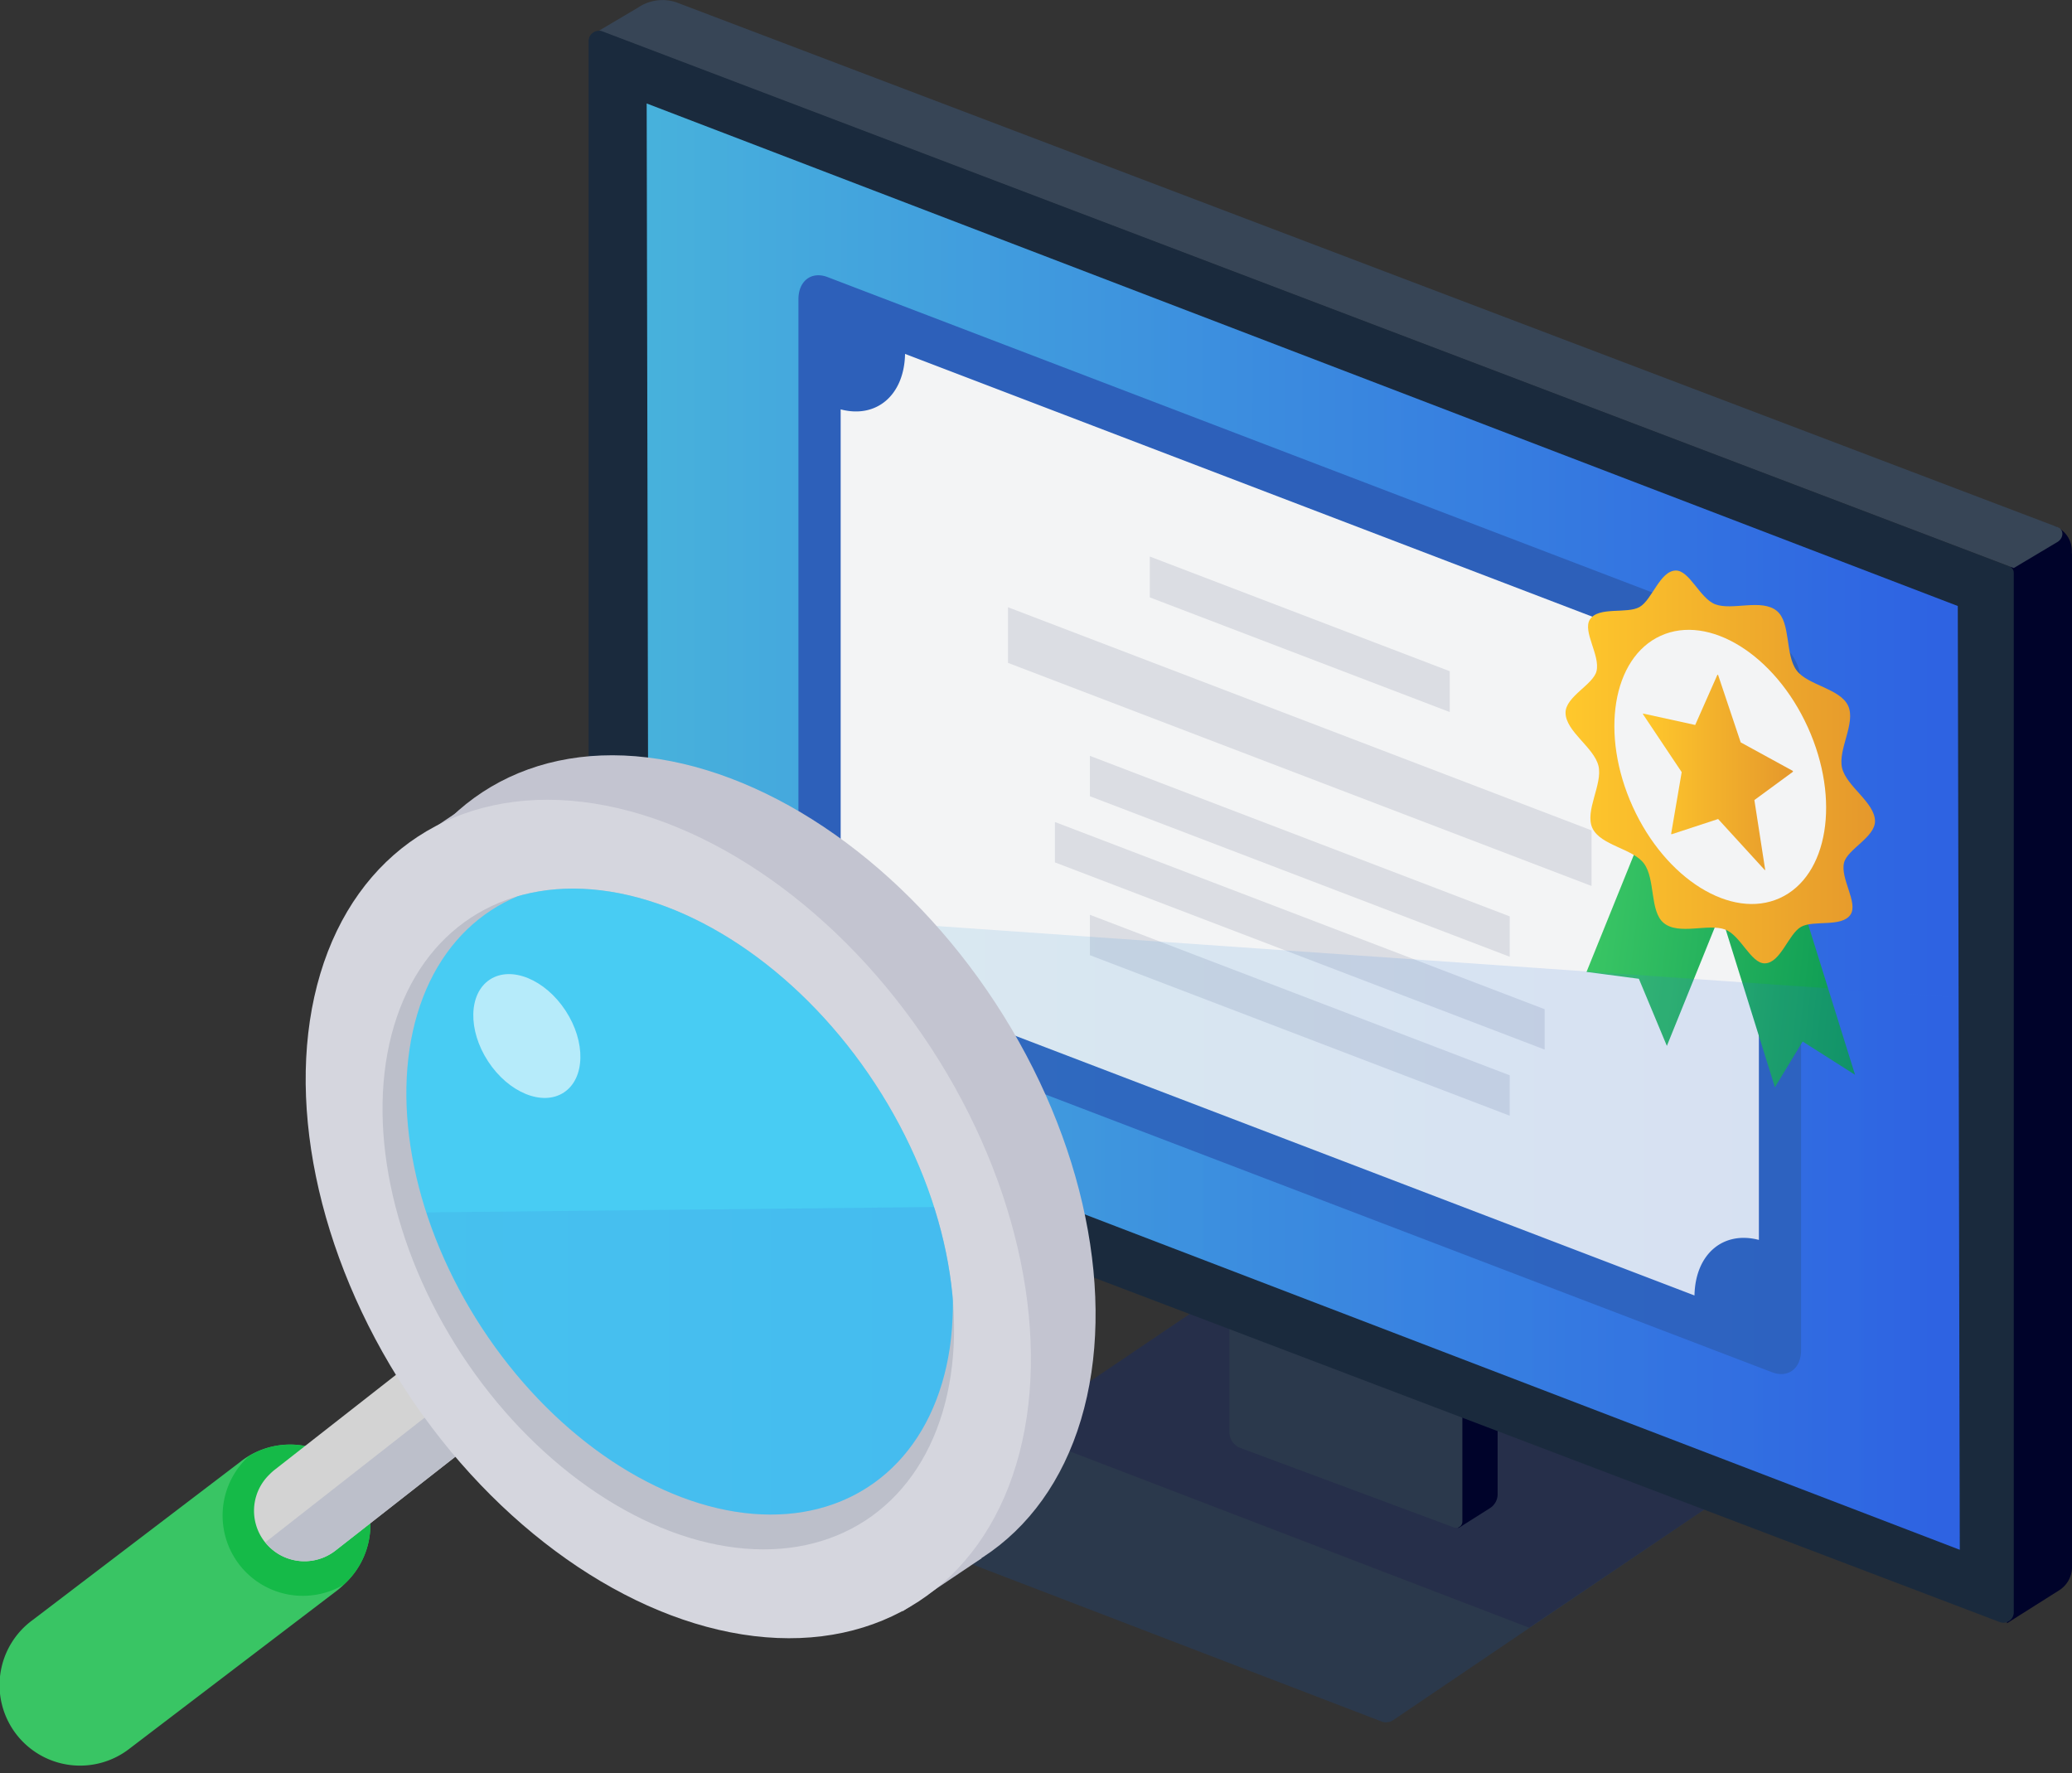 <svg xmlns="http://www.w3.org/2000/svg" xmlns:xlink="http://www.w3.org/1999/xlink" width="149.433" height="127.868" viewBox="0 0 149.433 127.868"><rect x="0" y="0" width="149.433" height="127.868" fill="#333333" stroke="none"/><defs><linearGradient id="a" x1="-0.016" y1="-0.684" x2="0.977" y2="-0.684" gradientUnits="objectBoundingBox"><stop offset="0" stop-color="#48b3dc"/><stop offset="1" stop-color="#2e63e2"/></linearGradient><linearGradient id="b" x1="-0.402" y1="0.313" x2="1.399" y2="0.686" gradientUnits="objectBoundingBox"><stop offset="0" stop-color="#39c564"/><stop offset="1" stop-color="#008f4f"/></linearGradient><linearGradient id="c" x1="0.094" y1="0.413" x2="1.905" y2="0.803" xlink:href="#b"/><linearGradient id="d" y1="0.5" x2="1" y2="0.5" gradientUnits="objectBoundingBox"><stop offset="0" stop-color="#ffc82c"/><stop offset="1" stop-color="#e5982c"/></linearGradient><linearGradient id="f" x1="-0.018" y1="-2.37" x2="0.977" y2="-2.37" xlink:href="#a"/><clipPath id="g"><ellipse cx="17.82" cy="25.977" rx="17.82" ry="25.977" transform="translate(0 19.523) rotate(-33.217)" fill="none"/></clipPath><linearGradient id="h" x1="1.954" y1="11.281" x2="3.198" y2="11.281" gradientUnits="objectBoundingBox"><stop offset="0" stop-color="#48ccf3"/><stop offset="1" stop-color="#00a2dc"/></linearGradient><linearGradient id="i" x1="-1.138" y1="-4.638" x2="1.944" y2="-4.638" xlink:href="#a"/></defs><g transform="translate(-334.177 -64.957)"><g transform="translate(376.626 64.957)"><path d="M401.816,178.9l26.251-17.764,36.976,14.192-27.1,18.34a.912.912,0,0,1-.824.123L401.815,180.24C401.258,180.026,401.259,179.279,401.816,178.9Z" transform="translate(-379.897 -69.638)" fill="#2b394c"/><g transform="translate(30.857 91.499)" opacity="0.5" style="mix-blend-mode:multiply;isolation:isolate"><path d="M428.546,161.136l-17.314,11.689,36.975,14.192,17.314-11.689Z" transform="translate(-411.232 -161.136)" fill="#222647"/></g><g transform="translate(46.217 57.156)"><path d="M447.489,131.651v-.077a1.143,1.143,0,0,0-.752-1.091l-1.472.23v1.348l-1.961.85,1.357,45.432,2.255-1.424a1.2,1.2,0,0,0,.58-.981V131.7A.435.435,0,0,0,447.489,131.651Z" transform="translate(-428.153 -125.302)" fill="#00032a"/><path d="M432.589,126.371l1.7-1a1.9,1.9,0,0,1,1.673-.225l14.887,5.516c.268.1.263.464-.01.639l-1.913,1.141Z" transform="translate(-427.632 -125.037)" fill="#00032a"/><path d="M427.378,126.461v44.721a1.228,1.228,0,0,0,.809,1.172l15.406,5.732a.452.452,0,0,0,.585-.4V132.309a.3.3,0,0,0-.2-.287l-16.017-5.964A.452.452,0,0,0,427.378,126.461Z" transform="translate(-427.378 -125.086)" fill="#2b394c"/></g><path d="M490.886,106.765v-.127a1.891,1.891,0,0,0-1.242-1.8l-2.433.381v2.229l-3.242,1.405,2.244,75.1,3.727-2.354a1.991,1.991,0,0,0,.959-1.622V106.852A.859.859,0,0,0,490.886,106.765Z" transform="translate(-383.915 -66.898)" fill="#00032a"/><path d="M379.6,67.162,382.41,65.5a3.138,3.138,0,0,1,2.767-.371L484.8,102.977c.443.168.434.768-.017,1.056l-3.163,1.887Z" transform="translate(-378.836 -64.957)" fill="#374556"/><path d="M378.8,67.988v73.93a2.032,2.032,0,0,0,1.337,1.939l100.476,38.2a.748.748,0,0,0,.967-.666V106.383a.5.5,0,0,0-.327-.474L379.764,67.322A.747.747,0,0,0,378.8,67.988Z" transform="translate(-378.797 -65.071)" fill="#1a2a3d"/><path d="M477.9,177.094l-94.558-36.239L383.2,72.8l94.558,36.239Z" transform="translate(-379.011 -65.339)" fill="url(#a)"/><g transform="translate(15.138 19.852)"><path d="M464.922,164.929,396.8,138.887a3.625,3.625,0,0,1-2.094-3.2V87.552c0-1.323.937-2.038,2.094-1.6L464.922,112a3.624,3.624,0,0,1,2.094,3.2v48.14C467.016,164.657,466.078,165.371,464.922,164.929Z" transform="translate(-394.709 -85.825)" fill="#2d60ba"/><g transform="translate(3.042 5.669)"><path d="M464.129,155.676V121.105a9.159,9.159,0,0,1-4.644-7.556L402.551,91.784c-.06,2.988-2.07,4.679-4.644,4V130.36a9.158,9.158,0,0,1,4.644,7.556l56.933,21.766C459.544,156.693,461.554,155,464.129,155.676Z" transform="translate(-397.907 -91.784)" fill="#f3f4f5"/></g><g transform="translate(15.111 20.282)"><path d="M442.974,118.359l-21.631-8.269v-2.945l21.631,8.269Z" transform="translate(-411.116 -107.145)" fill="#dbdde3"/><g transform="translate(3.382 14.371)"><path d="M447.076,136.739,416.8,125.164v-2.912l30.279,11.576Z" transform="translate(-414.277 -122.251)" fill="#dbdde3"/><path d="M449.468,143.678l-35.32-13.5v-2.912l35.32,13.5Z" transform="translate(-414.148 -122.495)" fill="#dbdde3"/><path d="M447.076,148.789,416.8,137.214V134.3l30.279,11.576Z" transform="translate(-414.277 -122.838)" fill="#dbdde3"/></g><path d="M452.677,131.088,410.593,115v-4.012l42.085,16.089Z" transform="translate(-410.593 -107.332)" fill="#dbdde3"/></g></g><g transform="translate(70.458 41.139)"><g transform="translate(1.512 11.422)"><path d="M461.192,123.162l7.172,22.992,2-3.3,3.78,2.4-7.172-22.992Z" transform="translate(-454.776 -120.308)" fill="url(#b)"/><path d="M467.331,125.54l-7.087,17.527-2.019-4.839-3.776-.494,7.087-17.527Z" transform="translate(-454.448 -120.207)" fill="url(#c)"/></g><path d="M452.859,118.456c0-1.164,2-2.022,2.235-3,.275-1.136-1.025-2.878-.476-3.724.621-.959,2.68-.378,3.584-.9s1.464-2.6,2.6-2.628c1-.021,1.744,2.009,2.851,2.434,1.229.471,3.357-.428,4.449.482,1.016.847.584,3.156,1.42,4.284.8,1.08,3.133,1.3,3.717,2.551.577,1.238-.752,3.161-.436,4.487.321,1.342,2.372,2.487,2.375,3.838,0,1.164-2,2.022-2.235,3-.275,1.136,1.025,2.878.476,3.724-.621.959-2.68.378-3.584.9s-1.464,2.6-2.6,2.628c-1,.021-1.744-2.009-2.851-2.434-1.229-.471-3.357.428-4.449-.482-1.016-.847-.584-3.156-1.42-4.284-.8-1.08-3.133-1.3-3.717-2.551-.577-1.238.752-3.161.436-4.487C454.913,120.952,452.862,119.807,452.859,118.456Z" transform="translate(-452.859 -108.201)" fill="url(#d)"/><ellipse cx="6.933" cy="10.388" rx="6.933" ry="10.388" transform="translate(0.55 7.574) rotate(-24.424)" fill="#f3f4f5"/><g transform="translate(5.587 7.515)"><path d="M465.777,120.98l3.767,2.062v.058l-2.78,2.041.782,5.044h-.035l-3.362-3.678-3.354,1.1-.035-.028.762-4.452-2.79-4.175V118.9l3.764.825L464.1,116.1l.047.017Z" transform="translate(-458.732 -116.1)" fill="url(#d)"/></g></g><path d="M477.9,180.054l-94.558-36.239-.142-10.2,94.558,6.606Z" transform="translate(-379.011 -68.298)" opacity="0.15" fill="url(#f)" style="mix-blend-mode:multiply;isolation:isolate"/></g><g transform="translate(334.177 109.69)"><g transform="translate(0 0)"><ellipse cx="22.612" cy="32.963" rx="22.612" ry="32.963" transform="translate(15.887 24.773) rotate(-33.217)" fill="#c3c4d0"/><path d="M406.433,180.278l-5.682,3.815-36.418-54.745,5.682-3.815" transform="translate(-335.644 -112.637)" fill="#c3c4d0"/><g transform="translate(0 46.556)"><path d="M351.535,175.681,336.541,187.1a5.807,5.807,0,1,0,6.992,9.271l14.994-11.423a6.054,6.054,0,0,0,.594-.538,5.792,5.792,0,0,0-7.586-8.733Z" transform="translate(-334.177 -161.573)" fill="#39c564"/><g transform="translate(16.057 12.885)"><path d="M358.9,175.28a5.788,5.788,0,0,0-5.916-.016c-.05.049-.11.094-.159.144a5.787,5.787,0,0,0,6.956,9.152c.051-.049.111-.1.16-.145A5.792,5.792,0,0,0,358.9,175.28Z" transform="translate(-351.055 -174.459)" fill="#15ba48"/></g><path d="M372.72,161.685l-17.8,13.933a3.581,3.581,0,0,0-.373.337,3.636,3.636,0,0,0,4.762,5.483l17.8-13.933a3.77,3.77,0,0,0,.372-.337,3.636,3.636,0,0,0-4.761-5.483Z" transform="translate(-335.114 -160.915)" fill="#d3d3d3"/><g transform="translate(19.146 1.46)"><path d="M359.355,181.512l17.8-13.933a3.777,3.777,0,0,0,.372-.337,3.626,3.626,0,0,0,.365-4.793L354.3,180.915a3.592,3.592,0,0,0,.944.849A3.638,3.638,0,0,0,359.355,181.512Z" transform="translate(-354.302 -162.449)" fill="#bcbfca"/></g></g><ellipse cx="22.612" cy="32.963" rx="22.612" ry="32.963" transform="translate(11.223 27.982) rotate(-33.217)" fill="#d5d6de"/><ellipse cx="17.82" cy="25.977" rx="17.82" ry="25.977" transform="translate(19.059 31.201) rotate(-33.217)" fill="#bcbfca"/></g><g transform="translate(19.059 11.678)"><g transform="translate(0 0)" clip-path="url(#g)"><ellipse cx="17.041" cy="24.842" rx="17.041" ry="24.842" transform="translate(2.092 18.575) rotate(-33.217)" fill="url(#h)"/><ellipse cx="3.339" cy="4.868" rx="3.339" ry="4.868" transform="translate(13.477 16.056) rotate(-33.217)" fill="#fff" opacity="0.6"/><g transform="translate(11.696 30.625)"><path d="M381.96,176.02c10.775,5.842,20.765,1.544,22.314-9.6a25.352,25.352,0,0,0-.777-9.976l-36.991.393C369.051,164.671,374.761,172.116,381.96,176.02Z" transform="translate(-366.505 -156.444)" opacity="0.2" fill="url(#i)" style="mix-blend-mode:multiply;isolation:isolate"/></g></g></g></g></g></svg>